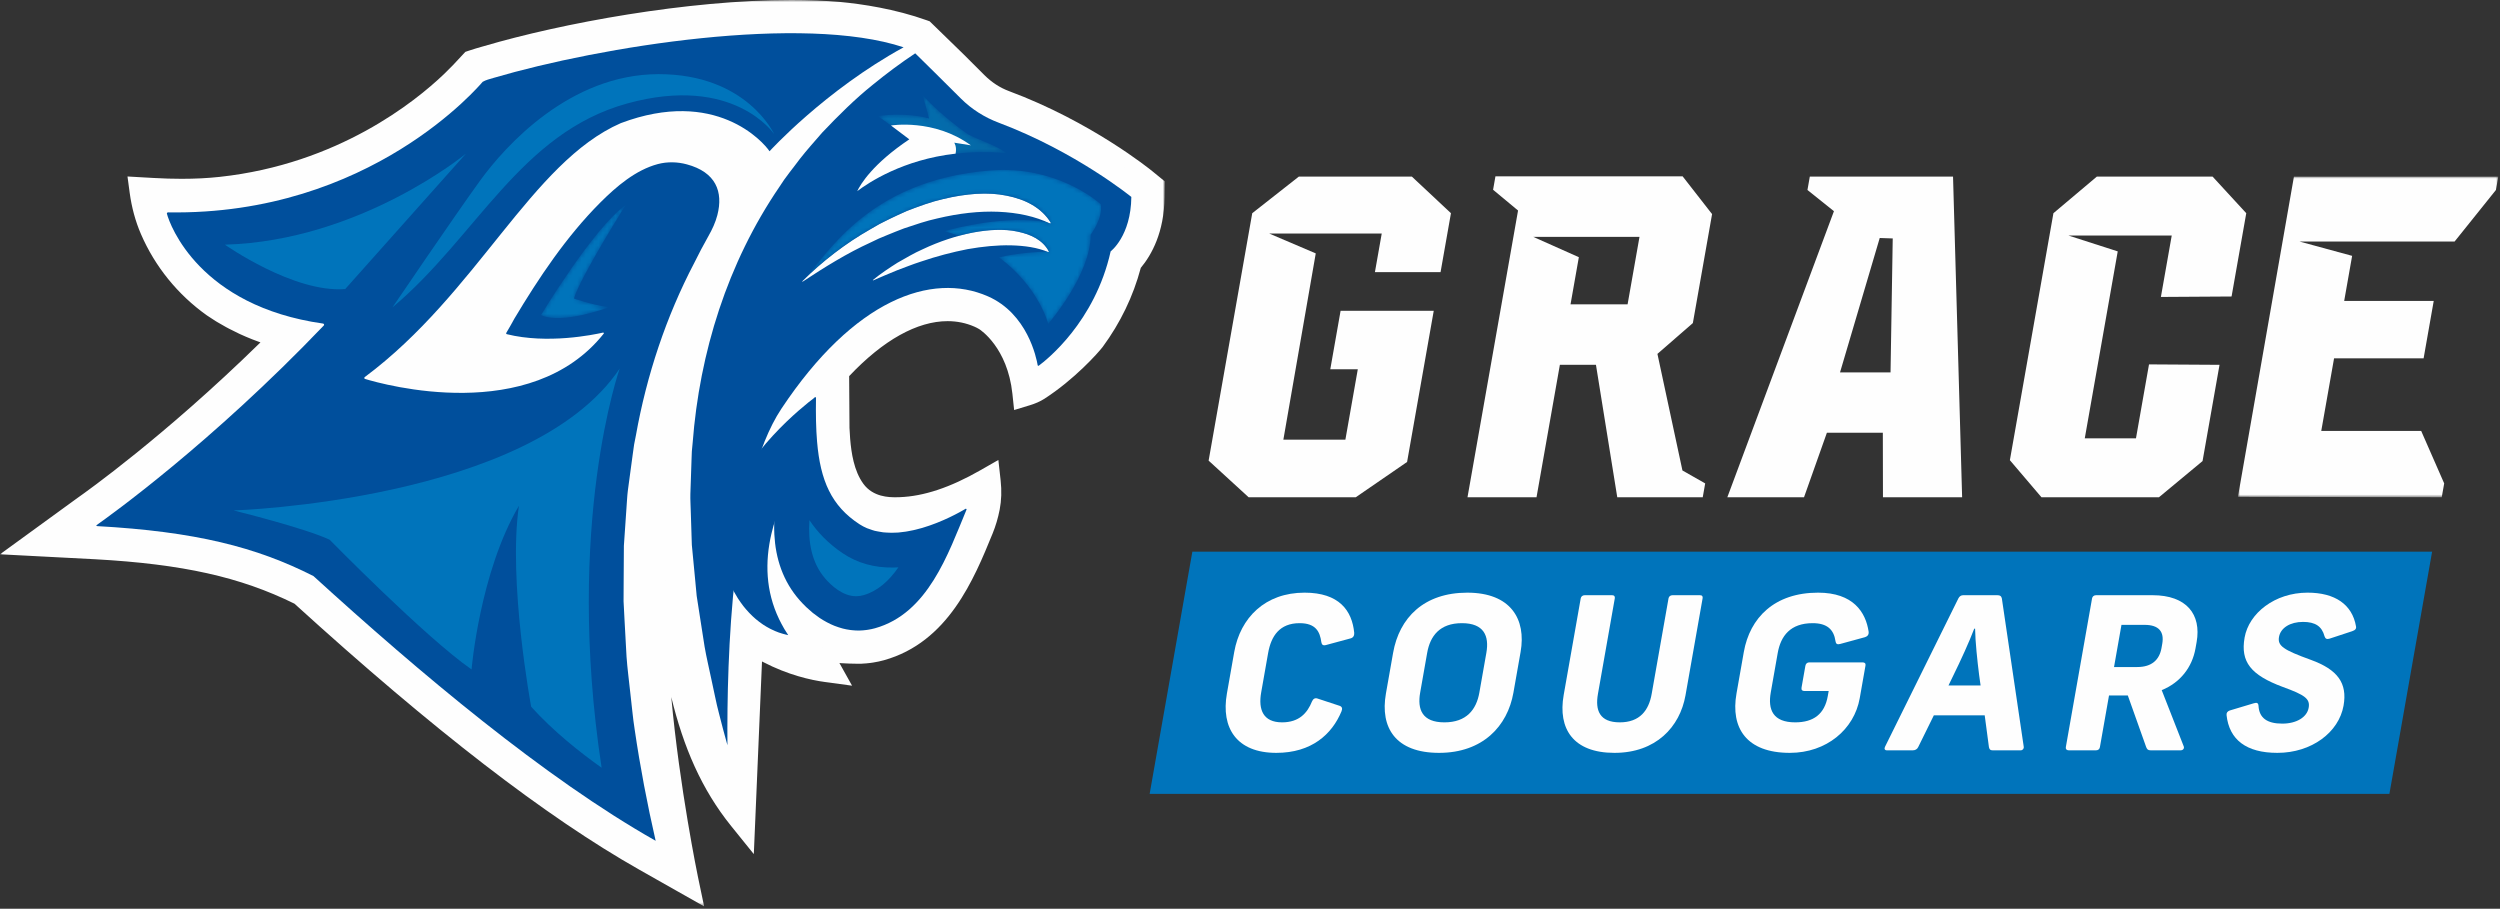 <?xml version="1.0" encoding="UTF-8"?> <svg xmlns="http://www.w3.org/2000/svg" xmlns:xlink="http://www.w3.org/1999/xlink" width="586px" height="213px" viewBox="0 0 586 213" version="1.1"><rect x="0" y="0" width="586" height="213" fill="#333333" stroke="none"/><title>Group 72</title><defs><polygon id="path-1" points="0 0 273.007 0 273.007 212.456 0 212.456"></polygon><path d="M44.041,0.124 C14.978,2.463 5.665,20.325 0,26.106 L0,26.106 C4.611,21.401 10.232,17.146 15.933,13.923 L15.933,13.923 C16.648,13.513 17.366,13.075 18.081,12.685 L18.081,12.685 C18.798,12.32 19.514,11.96 20.232,11.603 L20.232,11.603 C21.666,10.902 23.103,10.231 24.538,9.608 L24.538,9.608 C27.374,8.513 30.225,7.461 32.945,6.848 L32.945,6.848 C38.399,5.521 43.555,5.123 47.911,6.04 L47.911,6.04 C52.274,6.897 56.05,8.807 58.273,12.412 L58.273,12.412 L58.277,12.414 C58.277,12.414 58.275,12.413 58.274,12.413 L58.274,12.413 C58.275,12.416 58.277,12.418 58.278,12.42 L58.278,12.42 C58.234,12.48 58.189,12.537 58.146,12.596 L58.146,12.596 C57.863,12.457 57.551,12.358 57.26,12.231 L57.26,12.231 C47.865,10.581 36.179,13.546 33.318,14.343 L33.318,14.343 C34.501,14.679 35.609,15.063 36.685,15.463 L36.685,15.463 C37.774,15.165 38.854,14.9 39.918,14.688 L39.918,14.688 C43.682,13.994 47.301,13.787 50.425,14.454 L50.425,14.454 C53.534,15.085 56.338,16.378 57.809,19.122 L57.809,19.122 L57.812,19.123 L57.809,19.123 C57.81,19.125 57.812,19.126 57.813,19.129 L57.813,19.129 C57.775,19.18 57.737,19.231 57.7,19.283 L57.7,19.283 C57.569,19.225 57.422,19.19 57.288,19.136 L57.288,19.136 C55.642,19.191 50.347,19.442 46.117,20.501 L46.117,20.501 C55.426,27.383 57.648,36.08 57.648,36.08 L57.648,36.08 C57.648,36.08 67.693,24.492 67.577,15.186 L67.577,15.186 C67.577,15.186 70.525,11.371 69.961,8.047 L69.961,8.047 C69.961,8.047 61.31,0.001 47.103,0 L47.103,0 C46.109,0 45.089,0.039 44.041,0.124" id="path-3"></path><path d="M15.158,5.411 C9.271,3.789 3.179,4.853 3.179,4.853 L3.179,4.853 L6.921,7.553 C10.65,7.333 12.204,8.5 16.193,9.565 L16.193,9.565 L9.474,12.47 L-2.84217094e-14,21.237 C4.773,18.063 14.567,12.164 33.26,13.477 L33.26,13.477 C30.731,11.645 27.142,10.619 24.266,9.109 L24.266,9.109 L24.31,9.122 C24.011,8.984 18.294,5.002 13.664,0 L13.664,0 L15.158,5.411 Z" id="path-5"></path><radialGradient cx="-22.086%" cy="74.792%" fx="-22.086%" fy="74.792%" r="1263.478%" gradientTransform="translate(-0.221,0.748),scale(0.639,1),rotate(124.361),scale(1,1.005),translate(0.221,-0.748)" id="radialGradient-7"><stop stop-color="#0074BB" offset="0%"></stop><stop stop-color="#231F20" offset="100%"></stop></radialGradient><path d="M0,25.81 C5.031,28.094 15.891,23.974 15.891,23.974 L15.891,23.974 C11.479,23.296 7.732,21.916 7.732,21.916 L7.732,21.916 C9.076,17.15 19.846,0 19.846,0 L19.846,0 C12.204,5.512 0,25.81 0,25.81" id="path-8"></path><polygon id="path-10" points="-1.13686838e-13 0 61.027 0 61.027 75.166 -1.13686838e-13 75.166"></polygon></defs><g id="Home" stroke="none" stroke-width="1" fill="none" fill-rule="evenodd"><g transform="translate(-125, -6686)" id="Group-4"><g transform="translate(0, 6378)"><g id="Group-72" transform="translate(125, 308)"><g id="Group-22"><path d="M150.635,202.471 C128.878,190.158 102.541,169.836 70.119,140.347 L69.934,140.179 L69.711,140.069 C56.839,133.717 43.132,130.655 22.402,129.499 L4.572,128.569 L19.098,118.006 C21.159,116.561 39.677,103.396 61.957,81.596 L63.983,79.615 L61.315,78.658 L59.695,78.051 C58.695,77.652 57.793,77.268 56.983,76.896 L56.624,76.726 C55.845,76.362 55.127,76.003 54.431,75.638 L53.746,75.272 C53.084,74.912 52.424,74.535 51.788,74.153 L51.384,73.91 C50.733,73.514 50.062,73.07 49.408,72.623 C42.817,67.93 37.668,61.573 34.491,54.221 C33.266,51.381 32.42,48.273 31.976,44.981 L31.719,43.069 L35.916,43.307 C38.285,43.442 40.466,43.507 42.582,43.507 C45.813,43.507 48.783,43.355 51.662,43.043 C79.948,39.983 98.402,24.972 105.022,18.66 C105.03,18.654 105.253,18.443 105.345,18.351 C106.111,17.614 106.845,16.877 107.376,16.316 L109.973,13.534 L110.351,13.406 C111.492,13.018 112.682,12.681 113.321,12.5 L113.931,12.326 C132.086,6.986 161.261,1.592 185.487,1.592 C189.387,1.592 193.174,1.743 196.74,2.041 C201.825,2.521 209.403,3.64 216.727,6.261 L217.052,6.377 L224.616,13.74 L229.625,18.737 C231.49,20.594 233.618,21.978 235.95,22.846 C255.009,29.943 268.529,40.898 269.095,41.361 L271.406,43.243 L271.376,46.225 C271.293,54.003 268.517,58.953 266.203,61.737 L265.952,62.038 L265.85,62.416 C264.133,68.857 261.221,74.895 257.197,80.362 C256.371,81.443 250.801,87.754 243.844,92.193 C243.067,92.688 242.088,93.117 240.933,93.467 L239.091,94.027 L238.887,92.113 C237.643,80.426 230.633,75.959 230.335,75.775 C229.918,75.525 229.507,75.313 229.061,75.118 C226.891,74.167 224.558,73.686 222.123,73.686 C214.543,73.686 206.178,78.298 197.932,87.025 L197.444,87.541 L197.527,100.338 C197.57,101.313 197.621,102.19 197.69,103.006 C197.986,106.509 198.636,110.958 201.068,114.315 C203.842,118.149 208.271,118.149 209.938,118.149 C210.264,118.149 210.593,118.142 210.921,118.13 C216.866,117.914 223.302,115.781 230.595,111.609 L232.7,110.404 L232.968,112.815 C233.215,115.033 233.146,117.16 232.764,119.136 C232.395,121.031 231.88,122.773 231.188,124.464 C226.682,135.496 221.075,149.222 206.76,153.224 C206.034,153.427 205.269,153.591 204.422,153.727 L203.803,153.815 C203.222,153.89 202.642,153.941 202.062,153.967 L201.823,153.986 L201.114,153.991 C200.272,153.987 197.918,153.931 197.276,153.862 L193.863,153.492 L196.781,158.717 L193.623,158.289 C190.354,157.846 185.268,156.701 179.602,153.765 L177.128,152.482 C176.814,159.898 175.884,181.892 175.464,191.704 L175.284,195.919 L172.634,192.636 C161.676,179.058 157.741,162.367 154.863,139.872 C153.947,166.73 161.95,205.431 162.047,205.891 L162.767,209.336 L150.635,202.471 Z" id="Fill-1" fill="#FEFEFE"></path><g id="Group-5"><mask id="mask-2" fill="white"><use xlink:href="#path-1"></use></mask><g id="Clip-4"></g><path d="M185.487,0 C161.104,0 131.747,5.425 113.469,10.802 L112.901,10.964 C112.21,11.16 111.003,11.503 109.84,11.898 L109.083,12.155 L108.536,12.74 L106.206,15.235 C105.705,15.765 104.989,16.482 104.256,17.189 C104.138,17.305 103.937,17.495 103.933,17.499 C97.42,23.707 79.293,38.452 51.491,41.46 C48.666,41.766 45.752,41.914 42.582,41.914 C40.491,41.914 38.34,41.85 36.006,41.717 L33.736,41.588 L29.884,41.369 L30.398,45.192 C30.861,48.628 31.746,51.877 33.03,54.851 C36.321,62.471 41.657,69.058 48.459,73.903 L48.484,73.92 L48.509,73.938 C49.275,74.462 49.94,74.895 50.542,75.262 L50.973,75.521 C51.614,75.906 52.288,76.292 52.973,76.664 L53.672,77.037 C54.442,77.442 55.184,77.809 55.956,78.171 L56.279,78.324 C57.159,78.728 58.086,79.123 59.074,79.518 L59.105,79.53 L59.136,79.542 L60.734,80.141 L61.051,80.254 L60.844,80.457 C38.628,102.194 20.231,115.267 18.207,116.686 L18.184,116.702 L18.162,116.718 L7.271,124.637 L-0,129.924 L8.978,130.393 L22.325,131.089 C42.812,132.231 56.34,135.246 69.007,141.497 L69.027,141.507 L69.043,141.522 C101.558,171.095 127.989,191.483 149.851,203.856 L158.919,208.989 L165.045,212.456 L163.605,205.565 C163.535,205.232 159.302,184.756 157.346,163.39 C160.212,175.112 164.398,184.965 171.395,193.636 L176.694,200.203 L177.055,191.772 C177.434,182.895 178.232,164.049 178.613,155.045 L178.87,155.178 C184.738,158.22 190.015,159.407 193.409,159.867 L199.724,160.724 L196.756,155.407 L197.105,155.445 C197.878,155.528 200.419,155.579 201.084,155.583 L201.78,155.578 L201.893,155.578 L202.006,155.569 L202.186,155.555 C202.789,155.527 203.396,155.473 203.992,155.396 L204.619,155.307 L204.645,155.303 L204.67,155.299 C205.571,155.156 206.394,154.979 207.186,154.759 C222.254,150.545 228.269,135.821 232.661,125.071 C233.394,123.277 233.938,121.438 234.327,119.443 C234.74,117.307 234.815,115.019 234.551,112.639 L234.016,107.817 L229.804,110.226 C222.739,114.267 216.543,116.332 210.864,116.538 C210.555,116.55 210.245,116.556 209.938,116.556 C208.493,116.556 204.655,116.556 202.358,113.382 C200.156,110.342 199.555,106.169 199.277,102.873 C199.214,102.135 199.164,101.307 199.119,100.27 L199.04,88.169 L199.091,88.116 C207.028,79.717 214.992,75.277 222.123,75.277 C224.336,75.277 226.454,75.714 228.417,76.575 C228.804,76.743 229.158,76.926 229.537,77.153 C229.766,77.298 236.148,81.424 237.304,92.28 L237.711,96.111 L241.397,94.99 C242.691,94.597 243.802,94.107 244.699,93.536 C251.819,88.993 257.436,82.671 258.445,81.35 L258.462,81.328 L258.479,81.305 C262.622,75.678 265.62,69.46 267.389,62.825 L267.399,62.788 L267.425,62.756 C269.906,59.773 272.88,54.488 272.968,46.242 L272.991,44.026 L273.007,42.494 L271.818,41.525 L270.1,40.124 C269.526,39.656 255.785,28.532 236.505,21.354 C234.389,20.565 232.452,19.305 230.748,17.607 L225.756,12.625 L218.411,5.478 L217.915,4.995 L217.263,4.762 C209.783,2.084 202.064,0.943 196.906,0.457 C193.265,0.153 189.434,0 185.487,0 M185.487,3.185 C189.347,3.185 193.088,3.334 196.608,3.628 C201.614,4.099 209.043,5.202 216.19,7.76 L223.506,14.88 L228.5,19.864 C230.53,21.885 232.849,23.39 235.394,24.338 C254.161,31.326 267.528,42.136 268.088,42.593 L269.806,43.994 L269.784,46.209 C269.706,53.522 267.127,58.135 264.979,60.718 L264.504,61.288 L264.312,62.004 C262.646,68.254 259.82,74.112 255.914,79.417 C255.163,80.401 249.749,86.536 242.988,90.85 C242.26,91.314 241.361,91.673 240.47,91.943 C239.146,79.502 231.529,74.641 231.173,74.421 C230.678,74.125 230.201,73.878 229.696,73.658 C227.329,72.62 224.777,72.092 222.123,72.092 C214.095,72.092 205.33,76.877 196.774,85.93 L195.848,86.913 L195.934,100.348 C195.98,101.406 196.033,102.305 196.103,103.141 C196.416,106.85 197.117,111.575 199.778,115.249 C203.029,119.741 208.229,119.741 209.938,119.741 C210.283,119.741 210.632,119.734 210.979,119.721 C218.484,119.448 225.535,116.337 231.386,112.99 C231.614,115.048 231.555,117.004 231.201,118.834 C230.851,120.629 230.363,122.276 229.715,123.861 C225.339,134.572 219.897,147.897 206.332,151.691 C205.656,151.879 204.951,152.03 204.17,152.154 L203.581,152.238 C203.072,152.304 202.531,152.352 201.99,152.376 L201.757,152.394 L201.102,152.398 C200.221,152.393 197.977,152.336 197.448,152.279 L190.97,151.577 L193.837,156.711 C190.445,156.251 185.656,155.108 180.335,152.35 L175.642,149.918 C175.642,149.918 174.382,179.735 173.873,191.636 C160.874,175.528 157.971,154.742 154.861,126.063 C148.995,151.256 160.488,206.217 160.488,206.217 L151.419,201.085 C129.766,188.83 103.523,168.577 71.19,139.169 L70.841,138.851 L70.416,138.641 C57.335,132.186 43.45,129.077 22.491,127.909 L9.144,127.213 L20.035,119.294 C22.046,117.884 40.722,104.601 63.071,82.734 L66.915,78.972 L61.852,77.159 L60.254,76.56 C59.371,76.207 58.49,75.835 57.647,75.449 L57.305,75.286 C56.543,74.929 55.846,74.582 55.171,74.227 L54.495,73.867 C53.865,73.524 53.226,73.159 52.61,72.789 L52.201,72.544 C51.585,72.168 50.937,71.74 50.307,71.309 C44.014,66.827 39.018,60.683 35.954,53.589 C34.783,50.876 33.979,47.921 33.555,44.767 L35.826,44.897 C38.22,45.033 40.43,45.099 42.582,45.099 C45.867,45.099 48.894,44.944 51.834,44.626 C80.599,41.513 99.383,26.237 106.121,19.813 C106.121,19.813 106.365,19.582 106.466,19.482 C107.273,18.704 108.011,17.962 108.534,17.409 L110.864,14.913 C111.976,14.536 113.151,14.203 113.772,14.027 L114.368,13.857 C132.439,8.541 161.419,3.185 185.487,3.185" id="Fill-3" fill="#FEFEFE" mask="url(#mask-2)"></path></g><path d="M145.52,28.861 C167.725,20.496 178.921,33.257 180.38,35.458 C180.38,35.458 193.314,21.222 211.805,11.087 C188.245,3.265 140.956,10.827 115.687,18.261 C114.855,18.505 113.896,18.737 113.134,19.18 C113.131,19.186 113.126,19.194 113.121,19.202 C112.574,19.783 86.935,50.562 39.415,49.778 C39.23,49.776 39.081,49.926 39.123,50.09 C39.814,52.782 46.787,71.744 75.715,75.843 C75.941,75.874 76.052,76.135 75.903,76.291 C49.494,103.914 25.617,120.992 22.644,123.08 C22.537,123.155 22.613,123.313 22.748,123.32 C45.792,124.603 60.071,128.223 73.474,135.032 C98.3,157.657 127.635,182.343 153.685,197.085 C151.72,188.492 150.058,179.82 148.779,171.069 C148.324,168.234 148.099,165.339 147.75,162.484 C147.456,159.614 147.057,156.773 146.858,153.893 L146.386,145.242 L146.163,140.927 L146.184,136.584 L146.238,127.921 L146.832,119.252 C146.951,117.81 146.99,116.37 147.177,114.932 L147.756,110.619 L148.339,106.318 C148.507,104.884 148.737,103.456 149.06,102.037 C151.568,87.979 156.14,74.214 162.74,61.616 C163.785,59.505 164.882,57.402 166.068,55.314 C166.945,53.772 167.7,52.152 168.146,50.431 C168.148,50.422 168.151,50.412 168.153,50.405 C169.557,44.959 167.828,40.348 160.955,38.515 C158.751,37.923 156.406,37.875 154.177,38.464 C148.996,39.854 144.505,43.685 140.725,47.461 C132.704,55.5 126.289,65.131 120.578,74.676 C120.476,74.853 119.154,77.288 118.669,78.038 C118.597,78.15 118.67,78.302 118.809,78.335 C128.291,80.695 139.072,78.479 141.351,77.958 C141.495,77.926 141.597,78.098 141.51,78.208 C124.392,99.729 89.925,90.157 85.568,88.823 C85.363,88.76 85.324,88.521 85.493,88.393 C111.896,68.736 124.497,38.06 145.52,28.861" id="Fill-6" fill="#004F9C"></path><path d="M246.204,52.428 C242.679,50.701 238.54,49.843 234.077,49.642 C229.607,49.449 224.757,49.993 219.687,51.205 C217.167,51.751 214.549,52.645 211.942,53.52 C210.628,54.007 209.304,54.557 207.982,55.09 C207.318,55.364 206.654,55.642 205.993,55.92 C205.327,56.233 204.662,56.549 203.995,56.872 C198.651,59.303 193.327,62.59 188.11,66.045 C188.093,66.008 188.076,65.972 188.057,65.939 C192.72,61.283 198.289,56.979 203.992,53.754 C204.706,53.344 205.425,52.906 206.139,52.517 C206.856,52.15 207.572,51.791 208.29,51.434 C209.724,50.733 211.161,50.062 212.596,49.439 C215.432,48.344 218.284,47.293 221.002,46.678 C226.458,45.353 231.613,44.955 235.97,45.872 C240.335,46.73 244.114,48.641 246.336,52.252 C246.292,52.311 246.247,52.369 246.204,52.428 M245.759,59.114 C243.206,58.006 240.167,57.591 236.967,57.505 C233.757,57.437 230.332,57.776 226.8,58.4 C223.247,59.098 219.592,60.049 215.873,61.316 C214.015,61.904 212.141,62.666 210.269,63.36 C208.393,64.106 206.51,64.935 204.622,65.746 C204.62,65.707 204.616,65.669 204.616,65.627 C206.479,64.099 208.4,62.835 210.352,61.593 C212.299,60.495 214.281,59.298 216.262,58.435 C220.229,56.557 224.197,55.275 227.976,54.519 C231.74,53.825 235.358,53.617 238.483,54.285 C241.595,54.918 244.401,56.211 245.871,58.96 C245.833,59.011 245.795,59.061 245.759,59.114 M234.106,28.764 C230.785,27.514 227.756,25.607 225.242,23.104 C221.407,19.287 215.987,13.901 214.527,12.498 C211.104,14.772 207.811,17.226 204.65,19.808 C200.372,23.233 196.499,27.107 192.757,31.042 C190.979,33.102 189.156,35.113 187.489,37.248 C185.886,39.435 184.128,41.488 182.7,43.789 C170.503,61.662 163.981,82.633 162.356,103.816 C162.188,105.13 162.11,106.458 162.093,107.795 L161.96,111.788 L161.824,115.769 C161.784,117.095 161.889,118.436 161.914,119.766 L162.167,127.742 L162.929,135.714 L163.304,139.687 L163.921,143.652 L165.154,151.562 C165.603,154.192 166.253,156.808 166.788,159.425 C167.381,162.037 167.842,164.658 168.536,167.252 C169.16,169.738 169.823,172.215 170.512,174.685 C170.35,154.388 171.462,113.398 183.17,95.786 C200.195,70.18 218.372,63.679 231.547,69.451 C240.834,73.519 242.939,83.869 243.233,85.619 C243.254,85.737 243.398,85.783 243.501,85.707 C245.259,84.412 256.653,75.472 260.336,58.92 C260.336,58.92 265.088,55.361 265.186,46.159 C265.186,46.159 252.166,35.557 234.106,28.764" id="Fill-8" fill="#004F9C"></path><path d="M227.575,34.066 C227.575,34.066 227.55,34.045 227.503,34.008 C227.548,34.043 227.575,34.066 227.575,34.066" id="Fill-10" fill="#004F9C"></path><path d="M224.557,34.534 C224.546,34.352 224.532,34.153 224.512,33.934 C224.532,34.153 224.546,34.352 224.557,34.534" id="Fill-12" fill="#004F9C"></path><path d="M227.287,33.842 C227.362,33.898 227.415,33.94 227.461,33.975 C227.415,33.94 227.363,33.899 227.287,33.842" id="Fill-14" fill="#004F9C"></path><path d="M227.461,33.975 C227.473,33.984 227.494,34.001 227.504,34.008 C227.493,34 227.475,33.986 227.461,33.975" id="Fill-16" fill="#004F9C"></path><path d="M52.719,57.35 C52.719,57.35 68.808,68.702 80.916,67.756 L109.186,36.042 C109.186,36.042 84.414,56.455 52.719,57.35" id="Fill-18" fill="#0074BB"></path><path d="M181.465,31.439 C181.465,31.439 172.046,17.34 147.004,24.257 C121.962,31.175 111.686,55.537 91.992,72.051 C91.992,72.051 106.519,50.644 112.504,42.377 C118.49,34.109 133.622,17.406 154.344,17.38 C175.066,17.354 181.465,31.439 181.465,31.439" id="Fill-20" fill="#0074BB"></path></g><g id="Group-25" transform="translate(188.058, 39.832)"><mask id="mask-4" fill="white"><use xlink:href="#path-3"></use></mask><g id="Clip-24"></g><path d="M44.041,0.124 C14.978,2.463 5.665,20.325 0,26.106 L0,26.106 C4.611,21.401 10.232,17.146 15.933,13.923 L15.933,13.923 C16.648,13.513 17.366,13.075 18.081,12.685 L18.081,12.685 C18.798,12.32 19.514,11.96 20.232,11.603 L20.232,11.603 C21.666,10.902 23.103,10.231 24.538,9.608 L24.538,9.608 C27.374,8.513 30.225,7.461 32.945,6.848 L32.945,6.848 C38.399,5.521 43.555,5.123 47.911,6.04 L47.911,6.04 C52.274,6.897 56.05,8.807 58.273,12.412 L58.273,12.412 L58.277,12.414 C58.277,12.414 58.275,12.413 58.274,12.413 L58.274,12.413 C58.275,12.416 58.277,12.418 58.278,12.42 L58.278,12.42 C58.234,12.48 58.189,12.537 58.146,12.596 L58.146,12.596 C57.863,12.457 57.551,12.358 57.26,12.231 L57.26,12.231 C47.865,10.581 36.179,13.546 33.318,14.343 L33.318,14.343 C34.501,14.679 35.609,15.063 36.685,15.463 L36.685,15.463 C37.774,15.165 38.854,14.9 39.918,14.688 L39.918,14.688 C43.682,13.994 47.301,13.787 50.425,14.454 L50.425,14.454 C53.534,15.085 56.338,16.378 57.809,19.122 L57.809,19.122 L57.812,19.123 L57.809,19.123 C57.81,19.125 57.812,19.126 57.813,19.129 L57.813,19.129 C57.775,19.18 57.737,19.231 57.7,19.283 L57.7,19.283 C57.569,19.225 57.422,19.19 57.288,19.136 L57.288,19.136 C55.642,19.191 50.347,19.442 46.117,20.501 L46.117,20.501 C55.426,27.383 57.648,36.08 57.648,36.08 L57.648,36.08 C57.648,36.08 67.693,24.492 67.577,15.186 L67.577,15.186 C67.577,15.186 70.525,11.371 69.961,8.047 L69.961,8.047 C69.961,8.047 61.31,0.001 47.103,0 L47.103,0 C46.109,0 45.089,0.039 44.041,0.124" id="Fill-23" fill="#0074BB" mask="url(#mask-4)"></path></g><path d="M145.26,86.388 C124.453,117.461 54.751,119.65 54.751,119.65 C54.751,119.65 71.341,123.734 77.261,126.507 C77.261,126.507 99.744,149.428 110.531,156.92 C110.531,156.92 112.441,134.198 121.639,118.551 C119.04,136.238 124.504,165.654 124.504,165.654 C129.651,171.374 135.987,176.386 141.02,179.96 C132.323,122.924 145.26,86.388 145.26,86.388" id="Fill-26" fill="#0074BB"></path><g id="Group-30" transform="translate(202.629, 22.37)"><mask id="mask-6" fill="white"><use xlink:href="#path-5"></use></mask><g id="Clip-29"></g><path d="M15.158,5.411 C9.271,3.789 3.179,4.853 3.179,4.853 L3.179,4.853 L6.921,7.553 C10.65,7.333 12.204,8.5 16.193,9.565 L16.193,9.565 L9.474,12.47 L-2.84217094e-14,21.237 C4.773,18.063 14.567,12.164 33.26,13.477 L33.26,13.477 C30.731,11.645 27.142,10.619 24.266,9.109 L24.266,9.109 L24.31,9.122 C24.011,8.984 18.294,5.002 13.664,0 L13.664,0 L15.158,5.411 Z" id="Fill-28" fill="url(#radialGradient-7)" mask="url(#mask-6)"></path></g><path d="M200.932,44.809 C203.526,42.839 211.664,37.398 223.985,36.014 C224.337,34.401 223.674,33.444 223.674,33.444 L227.575,34.066 C218.908,27.744 208.847,29.416 208.847,29.416 L213.143,32.66 C204.551,38.416 201.711,43.181 200.932,44.809" id="Fill-31" fill="#FEFEFE"></path><g id="Group-35" transform="translate(126.805, 48.052)"><mask id="mask-9" fill="white"><use xlink:href="#path-8"></use></mask><g id="Clip-34"></g><path d="M0,25.81 C5.031,28.094 15.891,23.974 15.891,23.974 L15.891,23.974 C11.479,23.296 7.732,21.916 7.732,21.916 L7.732,21.916 C9.076,17.15 19.846,0 19.846,0 L19.846,0 C12.204,5.512 0,25.81 0,25.81" id="Fill-33" fill="#0074BB" mask="url(#mask-9)"></path></g><g id="Group-71" transform="translate(169.048, 41.338)"><path d="M39.682,90.798 C39.869,90.895 40.058,90.99 40.246,91.086 C40.666,91.301 41.087,91.517 41.526,91.699 C41.837,91.828 42.16,91.934 42.478,92.048 C42.912,92.201 43.345,92.354 43.79,92.48 C44.313,92.628 44.84,92.764 45.376,92.878 C45.478,92.9 45.578,92.928 45.68,92.948 C45.691,92.951 45.703,92.951 45.714,92.954 C46.773,91.865 47.802,90.795 48.804,89.776 C48.855,89.726 48.85,89.663 48.823,89.608 C48.814,89.592 48.803,89.589 48.79,89.575 C48.771,89.554 48.76,89.524 48.731,89.513 C48.704,89.504 48.673,89.501 48.641,89.506 C48.632,89.507 48.618,89.509 48.609,89.51 C48.449,89.535 48.242,89.564 48.017,89.595 C47.938,89.606 47.846,89.618 47.757,89.629 C47.558,89.655 47.333,89.683 47.096,89.71 C46.999,89.722 46.907,89.733 46.804,89.745 C46.461,89.783 46.089,89.821 45.686,89.857 C45.607,89.864 45.518,89.87 45.438,89.877 C45.103,89.905 44.749,89.931 44.38,89.956 C44.233,89.966 44.082,89.975 43.932,89.984 C43.561,90.005 43.174,90.023 42.776,90.037 C42.656,90.042 42.541,90.047 42.419,90.051 C41.91,90.066 41.382,90.074 40.84,90.073 C40.696,90.073 40.549,90.07 40.401,90.069 C39.978,90.065 39.547,90.054 39.11,90.039 C38.931,90.033 38.753,90.026 38.572,90.018 C38.036,89.992 37.493,89.958 36.944,89.91 C36.889,89.905 36.835,89.903 36.781,89.898 C36.189,89.846 35.591,89.773 34.992,89.69 C34.817,89.665 34.641,89.637 34.464,89.61 C34.384,89.598 34.303,89.581 34.222,89.568 C35.954,90.16 37.774,90.585 39.682,90.798" id="Fill-36" fill="#004F9C"></path><path d="M14.861,106.197 C14.787,106.071 14.716,105.944 14.643,105.816 C14.273,105.167 13.916,104.506 13.589,103.827 C10.403,97.211 10.249,90.343 11.766,83.804 C12.927,78.799 15.093,74.015 17.602,69.653 C17.7,67.193 18.125,64.585 18.899,61.718 C19.693,58.771 20.811,55.569 22.194,52.028 C22.221,51.959 22.188,51.901 22.139,51.856 C22.129,51.845 22.126,51.841 22.114,51.834 C22.102,51.826 22.095,51.811 22.081,51.806 C22.033,51.789 21.976,51.793 21.928,51.829 C19.167,53.905 5.418,64.774 1.22,78.344 C-0.422,83.653 -0.604,89.377 1.908,95.15 C2.166,95.741 2.452,96.321 2.75,96.893 C2.807,97.005 2.865,97.117 2.924,97.228 C3.221,97.779 3.537,98.32 3.872,98.847 C3.931,98.94 3.994,99.029 4.055,99.122 C4.384,99.625 4.729,100.116 5.094,100.589 C5.129,100.636 5.162,100.684 5.198,100.73 C5.584,101.224 5.996,101.696 6.42,102.151 C6.508,102.247 6.596,102.341 6.687,102.433 C7.116,102.879 7.562,103.307 8.03,103.709 C8.095,103.764 8.163,103.816 8.229,103.87 C8.671,104.24 9.129,104.588 9.604,104.914 C9.685,104.969 9.761,105.027 9.842,105.082 C10.352,105.419 10.883,105.727 11.429,106.013 C11.545,106.072 11.663,106.129 11.781,106.187 C12.344,106.463 12.921,106.718 13.523,106.932 C13.534,106.936 13.545,106.942 13.556,106.946 C13.601,106.962 13.651,106.971 13.695,106.986 C14.186,107.154 14.691,107.297 15.206,107.419 C15.356,107.456 15.506,107.491 15.659,107.523 C15.676,107.526 15.695,107.528 15.713,107.531 C15.422,107.092 15.131,106.653 14.861,106.197" id="Fill-38" fill="#004F9C"></path><path d="M57.426,77.94 C57.402,77.926 57.383,77.903 57.354,77.903 C57.328,77.904 57.301,77.911 57.274,77.927 C57.267,77.931 57.255,77.938 57.247,77.942 C57.116,78.021 56.946,78.12 56.761,78.227 C56.695,78.265 56.619,78.308 56.546,78.35 C56.38,78.443 56.194,78.547 55.997,78.655 C55.916,78.7 55.839,78.742 55.754,78.789 C55.468,78.944 55.156,79.108 54.818,79.282 C54.751,79.316 54.677,79.353 54.609,79.387 C54.327,79.53 54.027,79.678 53.714,79.829 C53.59,79.889 53.463,79.949 53.334,80.01 C53.018,80.159 52.688,80.311 52.347,80.462 C52.244,80.508 52.146,80.553 52.041,80.599 C51.604,80.79 51.147,80.981 50.676,81.168 C50.551,81.219 50.421,81.267 50.294,81.316 C49.924,81.459 49.546,81.599 49.161,81.737 C49.003,81.793 48.846,81.849 48.686,81.903 C48.212,82.065 47.729,82.222 47.237,82.368 C47.187,82.382 47.14,82.399 47.091,82.413 C46.559,82.569 46.016,82.709 45.469,82.839 C45.309,82.877 45.146,82.912 44.984,82.948 C44.562,83.041 44.137,83.124 43.709,83.198 C43.55,83.226 43.391,83.256 43.231,83.281 C42.667,83.368 42.099,83.44 41.532,83.486 C41.446,83.493 41.36,83.493 41.274,83.499 C40.822,83.53 40.371,83.541 39.921,83.543 C39.538,83.543 39.158,83.521 38.779,83.497 C38.499,83.479 38.219,83.468 37.942,83.436 C37.551,83.392 37.167,83.316 36.783,83.24 C36.526,83.191 36.266,83.153 36.013,83.089 C35.596,82.982 35.191,82.834 34.786,82.686 C34.579,82.61 34.364,82.554 34.16,82.467 C33.559,82.209 32.974,81.905 32.412,81.54 C25.829,77.252 23.249,71.313 22.475,62.196 C22.217,59.158 22.159,55.766 22.221,51.965 C22.222,51.892 22.174,51.848 22.118,51.823 C22.106,51.816 22.102,51.814 22.089,51.811 C22.076,51.808 22.065,51.797 22.052,51.797 C22.003,51.798 21.956,51.821 21.925,51.872 C20.194,54.777 11.741,69.743 12.46,83.927 C12.741,89.476 14.426,94.906 18.468,99.447 C18.882,99.913 19.316,100.358 19.76,100.79 C19.846,100.875 19.931,100.96 20.019,101.043 C20.455,101.457 20.903,101.855 21.364,102.233 C21.446,102.299 21.529,102.362 21.612,102.428 C22.06,102.785 22.518,103.125 22.987,103.443 C23.033,103.474 23.077,103.508 23.123,103.539 C23.618,103.868 24.127,104.167 24.643,104.447 C24.75,104.506 24.857,104.563 24.965,104.619 C25.482,104.888 26.008,105.135 26.543,105.349 C26.618,105.379 26.694,105.403 26.769,105.431 C27.272,105.624 27.783,105.791 28.3,105.932 C28.387,105.956 28.473,105.984 28.56,106.006 C29.112,106.147 29.673,106.251 30.24,106.328 C30.36,106.344 30.48,106.357 30.601,106.37 C31.18,106.434 31.764,106.472 32.356,106.464 C32.367,106.464 32.378,106.466 32.389,106.466 C32.434,106.465 32.479,106.456 32.523,106.455 C33.004,106.442 33.488,106.401 33.975,106.337 C34.118,106.319 34.26,106.299 34.403,106.276 C34.946,106.189 35.493,106.081 36.044,105.927 C48.483,102.448 53.183,88.481 57.503,78.124 C57.531,78.059 57.506,78.002 57.465,77.96 C57.453,77.947 57.442,77.948 57.426,77.94" id="Fill-40" fill="#004F9C"></path><path d="M41.533,91.65 C41.154,91.673 40.773,91.688 40.392,91.695 C35.901,91.773 31.895,90.646 28.487,88.346 C25.148,86.093 22.611,83.475 20.686,80.591 C20.333,85.645 21.185,90.549 24.348,94.232 C25.711,95.818 28.48,98.472 31.716,98.416 C32.271,98.406 32.841,98.318 33.41,98.153 C36.739,97.187 39.356,94.779 41.533,91.65" id="Fill-42" fill="#0074BB"></path><polygon id="Fill-44" fill="#FEFEFE" points="161.889 0.053 171.055 8.637 168.619 22.455 153.234 22.455 154.831 13.4 128.45 13.4 139.364 18.059 131.773 61.714 146.312 61.714 149.22 45.225 142.77 45.225 145.187 31.511 167.022 31.511 160.773 66.947 148.742 75.219 123.63 75.219 114.253 66.633 124.478 8.637 135.403 0.053"></polygon><path d="M199.086,29.992 L212.461,29.992 L215.249,14.184 L190.349,14.184 L201.034,18.948 L199.086,29.992 Z M225.363,0 L232.263,8.847 L227.758,34.39 L219.453,41.612 L225.314,68.937 L230.647,71.973 L230.075,75.219 L210.038,75.219 L205.044,44.178 L196.586,44.178 L191.113,75.219 L174.934,75.219 L186.784,8.008 L180.93,3.14 L181.483,0 L225.363,0 Z" id="Fill-46" fill="#FEFEFE"></path><path d="M262.252,45.958 L274.094,45.958 L274.608,14.552 L271.561,14.449 L262.252,45.958 Z M288.743,0.053 L290.874,75.219 L272.318,75.219 L272.289,60.091 L259.177,60.091 L253.814,75.219 L235.839,75.219 L260.827,8.166 L254.619,3.194 L255.172,0.053 L288.743,0.053 Z" id="Fill-48" fill="#FEFEFE"></path><polygon id="Fill-50" fill="#FEFEFE" points="349.578 0.053 357.475 8.637 354.033 28.161 337.467 28.266 340.006 13.87 315.792 13.87 327.348 17.589 319.623 61.4 331.625 61.4 334.68 44.073 351.209 44.178 347.231 66.737 337.012 75.219 309.469 75.219 302.066 66.528 312.273 8.637 322.458 0.053"></polygon><g id="Group-54" transform="translate(355.523, 0.053)"><mask id="mask-11" fill="white"><use xlink:href="#path-10"></use></mask><g id="Clip-53"></g><polygon id="Fill-52" fill="#FEFEFE" mask="url(#mask-11)" points="61.027 0 60.474 3.141 50.78 15.231 14.46 15.231 26.769 18.581 24.905 29.155 45.894 29.155 43.522 42.608 22.533 42.608 19.533 59.619 42.954 59.619 48.346 71.92 47.774 75.166 -1.13686838e-13 75.061 13.129 0"></polygon></g><polygon id="Fill-55" fill="#0074BB" points="391.027 144.748 100.429 144.748 110.441 87.966 401.039 87.966"></polygon><path d="M148.384,107.019 C148.425,107.664 148.132,108.161 147.49,108.31 L141.792,109.85 C141.092,110.049 140.778,109.8 140.678,109.205 C140.346,106.722 139.365,104.733 135.578,104.733 C130.918,104.733 128.909,107.714 128.2,111.738 L126.572,120.977 C125.861,125 127.025,127.981 131.479,127.981 C135.471,127.981 137.393,125.796 138.49,123.063 C138.748,122.467 139.211,122.169 139.832,122.417 L144.961,124.106 C145.54,124.305 145.665,124.753 145.4,125.397 C143.173,130.763 138.409,135.133 130.115,135.133 C120.798,135.133 117.12,129.272 118.539,121.225 L120.256,111.488 C121.675,103.442 127.522,97.581 136.737,97.581 C144.826,97.581 147.879,101.753 148.384,107.019" id="Fill-57" fill="#FEFEFE"></path><path d="M165.483,111.688 L163.836,121.026 C163.135,125.001 164.35,127.982 169.52,127.982 C174.692,127.982 177.008,125.001 177.71,121.026 L179.356,111.688 C180.056,107.715 178.791,104.733 173.619,104.733 C168.45,104.733 166.183,107.715 165.483,111.688 M187.378,111.488 L185.697,121.026 C184.313,128.875 178.499,135.133 168.26,135.133 C158.124,135.133 154.394,129.272 155.813,121.226 L157.495,111.688 C158.949,103.443 164.745,97.582 174.881,97.582 C185.12,97.582 188.727,103.84 187.378,111.488" id="Fill-59" fill="#FEFEFE"></path><path d="M230.04,98.922 L226.037,121.622 C224.724,129.074 219.099,135.133 209.373,135.133 C199.696,135.133 196.087,129.47 197.479,121.574 L201.473,98.922 C201.553,98.475 201.912,98.177 202.423,98.177 L208.823,98.177 C209.335,98.177 209.538,98.475 209.459,98.922 L205.509,121.324 C204.834,125.15 205.871,127.981 210.634,127.981 C215.343,127.981 217.431,125.15 218.104,121.324 L222.054,98.922 C222.134,98.475 222.492,98.177 223.004,98.177 L229.404,98.177 C229.967,98.177 230.12,98.475 230.04,98.922" id="Fill-61" fill="#FEFEFE"></path><path d="M268.958,106.722 C269.041,107.416 268.716,107.814 268.116,108.013 L262.308,109.602 C261.608,109.8 261.283,109.602 261.192,108.955 C260.803,106.224 259.225,104.733 255.844,104.733 C250.622,104.733 248.356,107.714 247.647,111.738 L246.019,120.977 C245.308,125 246.524,127.981 251.746,127.981 C256.046,127.981 258.641,126.044 259.385,121.82 L259.596,120.628 L253.861,120.628 C253.4,120.628 253.138,120.381 253.233,119.835 L254.136,114.719 C254.224,114.22 254.581,113.922 255.044,113.922 L267.535,113.922 C268.047,113.922 268.31,114.172 268.222,114.667 L266.874,122.319 C265.586,129.619 259.086,135.133 250.485,135.133 C240.297,135.133 236.567,129.272 237.986,121.225 L239.703,111.488 C241.122,103.442 246.919,97.581 257.106,97.581 C265.349,97.581 268.28,102.152 268.958,106.722" id="Fill-63" fill="#FEFEFE"></path><path d="M295.201,119.338 L294.863,116.904 C294.435,113.526 293.953,109.005 293.915,106.025 L293.71,106.025 C292.562,109.055 290.553,113.477 288.806,117.004 L287.676,119.338 L295.201,119.338 Z M304.604,134.538 L297.999,134.538 C297.437,134.538 297.276,134.29 297.159,133.793 L296.168,126.343 L284.24,126.343 L280.571,133.793 C280.329,134.29 279.876,134.538 279.313,134.538 L273.221,134.538 C272.709,134.538 272.574,134.141 272.806,133.693 L289.996,98.922 C290.237,98.425 290.639,98.177 291.151,98.177 L299.137,98.177 C299.803,98.177 300.067,98.425 300.184,98.922 L305.315,133.693 C305.392,134.141 305.065,134.538 304.604,134.538 L304.604,134.538 Z" id="Fill-65" fill="#FEFEFE"></path><path d="M326.479,115.016 L331.906,115.016 C335.335,115.016 337.12,113.327 337.61,110.546 L337.785,109.554 C338.267,106.821 337.079,105.13 333.649,105.13 L328.223,105.13 L326.479,115.016 Z M342.082,134.538 L335.068,134.538 C334.402,134.538 334.242,134.289 334.021,133.793 L329.709,121.672 L325.306,121.672 L323.168,133.793 C323.09,134.239 322.781,134.538 322.268,134.538 L315.87,134.538 C315.357,134.538 315.104,134.239 315.182,133.793 L321.331,98.922 C321.41,98.475 321.768,98.177 322.281,98.177 L335.488,98.177 C343.527,98.177 346.979,102.697 345.842,109.155 L345.577,110.646 C344.79,115.116 341.957,118.691 337.657,120.43 L342.812,133.594 C342.998,133.991 342.748,134.538 342.082,134.538 L342.082,134.538 Z" id="Fill-67" fill="#FEFEFE"></path><path d="M383.2,105.478 C383.309,106.025 383.042,106.373 382.281,106.622 L377.009,108.359 C376.359,108.558 376.028,108.409 375.825,107.814 C375.213,105.478 373.656,104.436 370.789,104.436 C367.769,104.436 365.527,105.825 365.15,107.962 C364.783,110.048 366.152,110.992 372.602,113.326 C378.905,115.612 381.211,118.791 380.283,124.056 C379.18,130.315 372.8,135.133 364.763,135.133 C357.492,135.133 353.478,132.053 352.858,126.29 C352.798,125.745 353.066,125.397 353.613,125.198 L359.234,123.511 C359.995,123.261 360.319,123.459 360.35,124.155 C360.525,126.937 362.336,128.28 365.919,128.28 C369.247,128.28 371.713,126.787 372.106,124.551 C372.473,122.467 371.248,121.573 366.053,119.686 C358.556,116.903 356.08,113.823 357.086,108.111 C358.094,102.398 364.166,97.581 371.845,97.581 C378.295,97.581 382.311,100.362 383.2,105.478" id="Fill-69" fill="#FEFEFE"></path></g></g></g></g></g></svg> 